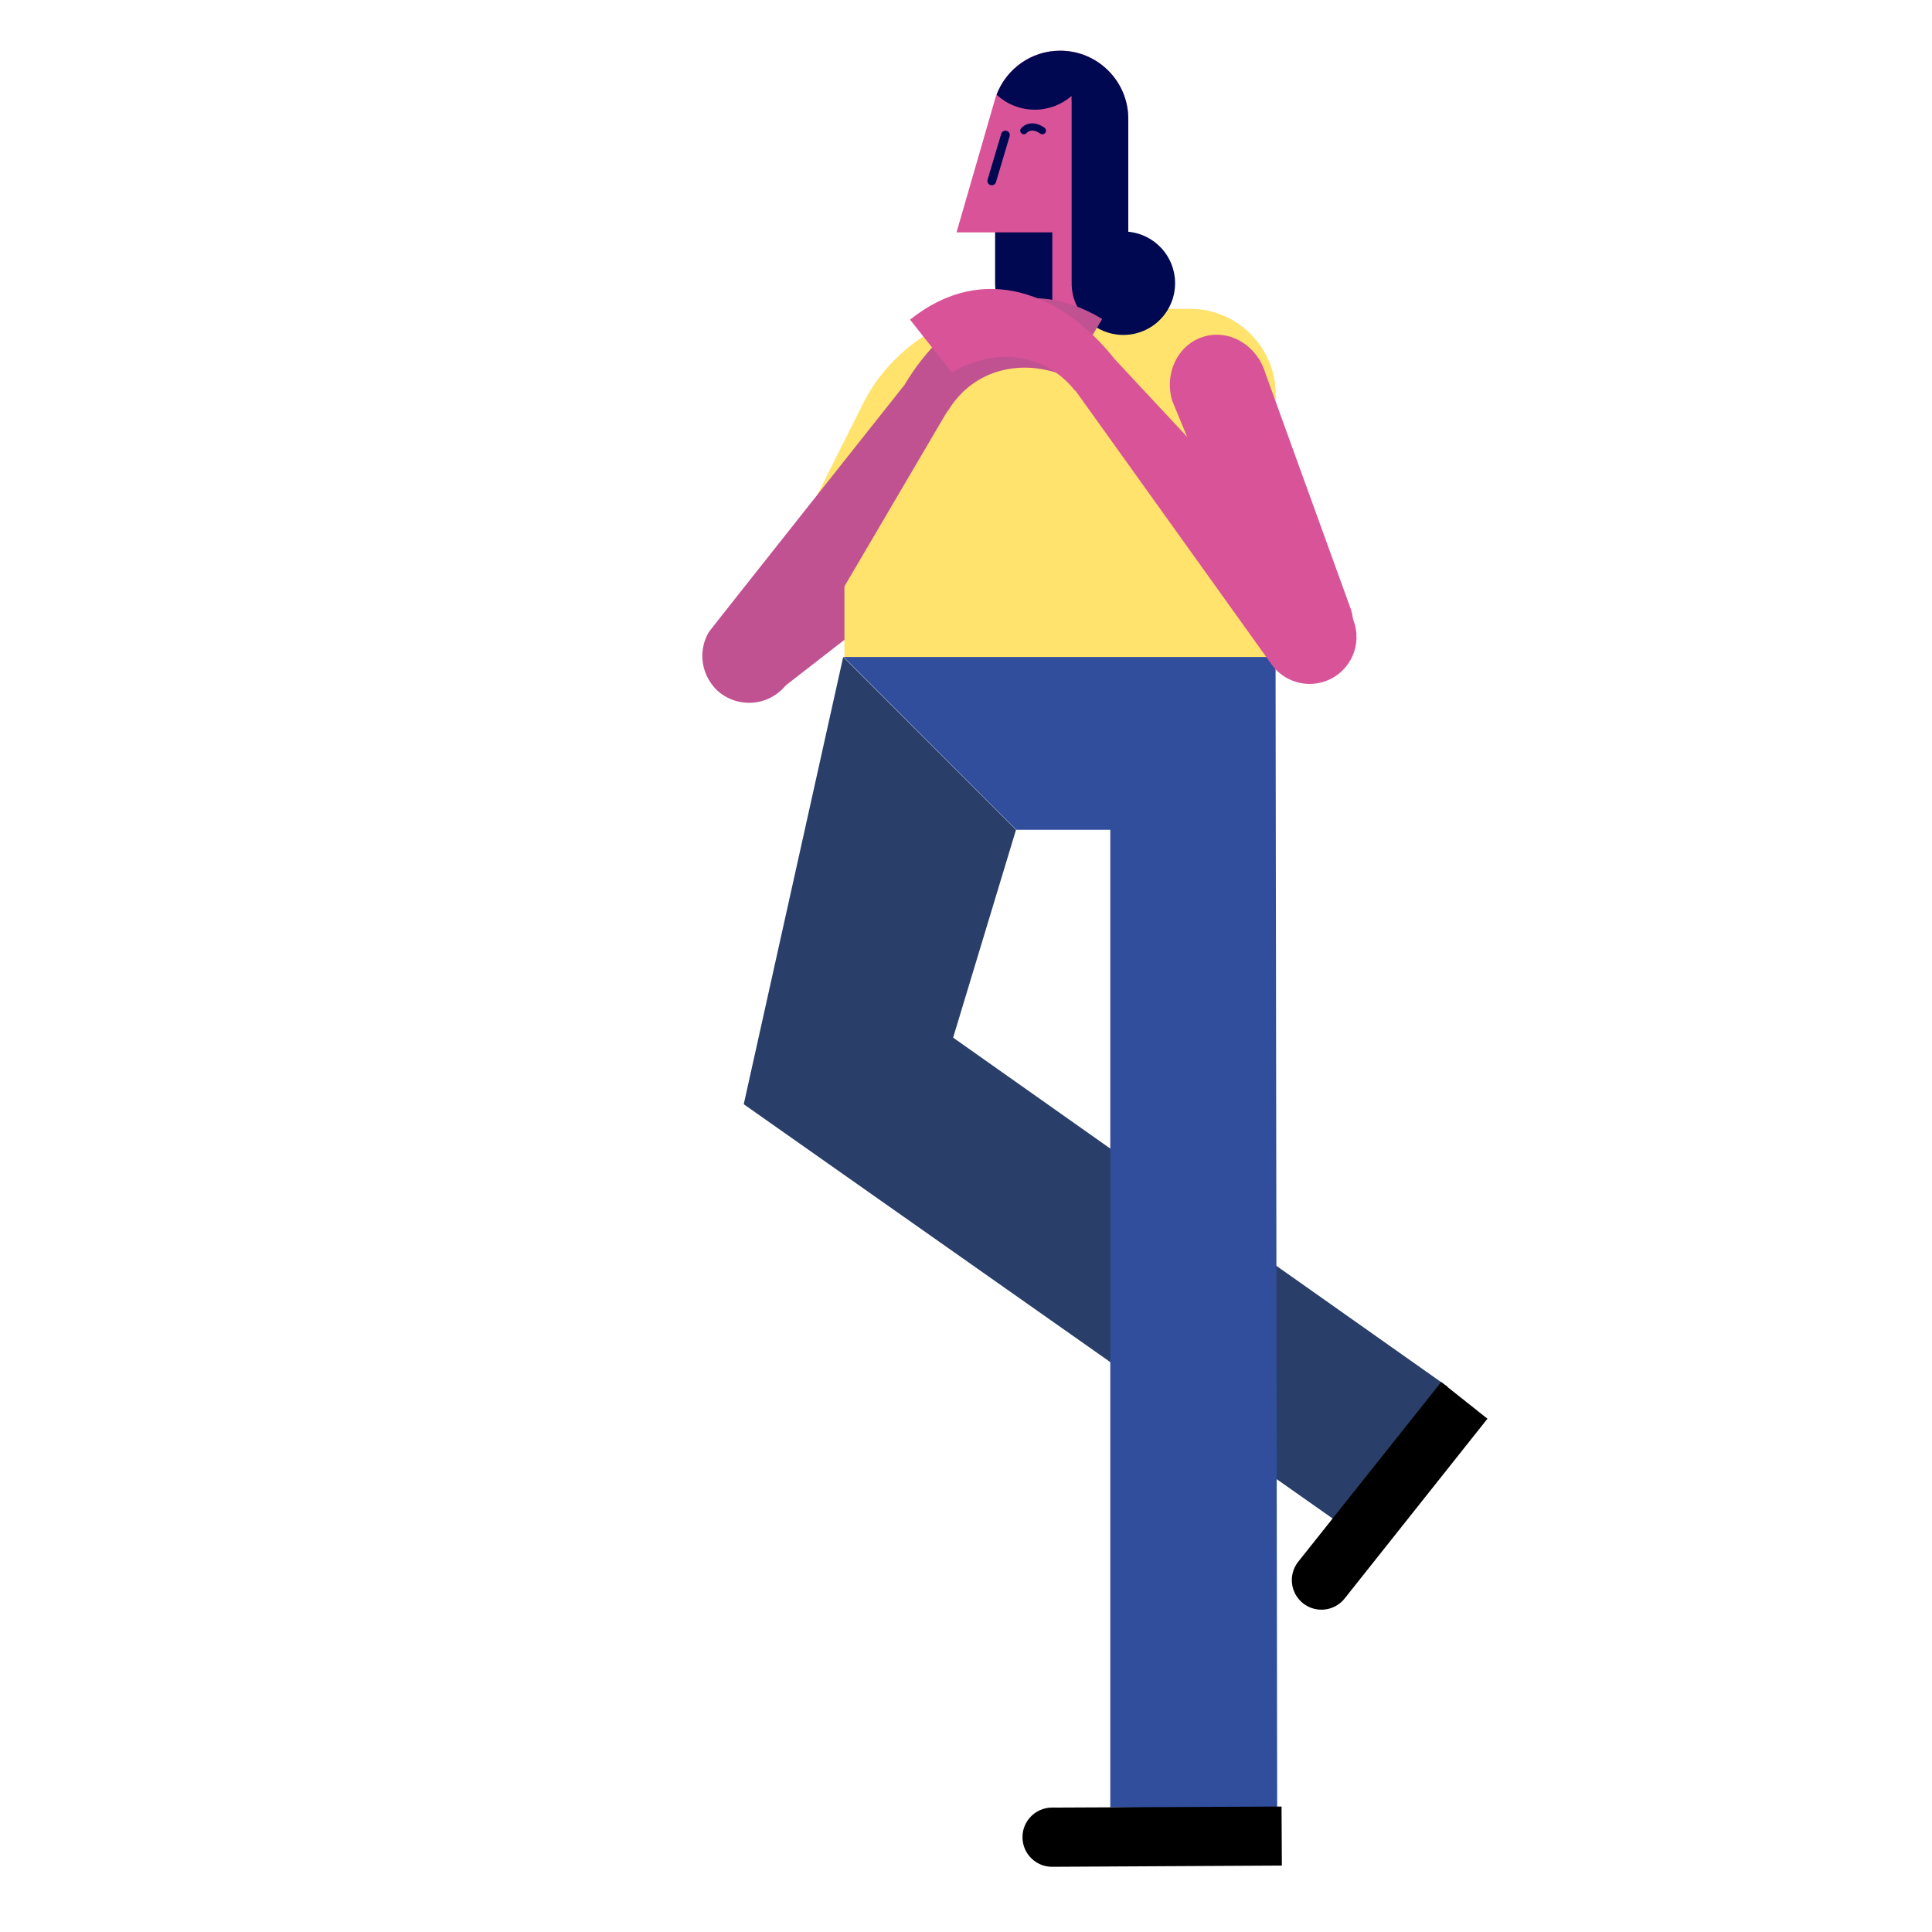<?xml version="1.0" encoding="utf-8"?>
<!-- Generator: Adobe Illustrator 23.0.0, SVG Export Plug-In . SVG Version: 6.00 Build 0)  -->
<svg version="1.1" id="Capa_1" xmlns="http://www.w3.org/2000/svg" xmlns:xlink="http://www.w3.org/1999/xlink" x="0px" y="0px"
	 viewBox="0 0 800 800" enable-background="new 0 0 800 800" xml:space="preserve">
<path fill="#C15291" d="M382.65,186.93c10.19-7,23.7-5.04,30.18,4.38c6.48,9.42,3.48,22.74-6.71,29.75l-84.87,65.95
	c-8.96,6.16-20.83,4.43-26.53-3.85c-5.7-8.29-3.06-20,5.9-26.15C300.69,256.95,381.95,187.42,382.65,186.93z"/>
<path fill="#293E68" d="M420.71,343.59l-26.04,86.07L599.42,574.2l-47.31,54.79L307.97,457.24l41.18-185.21L420.71,343.59z"/>
<path d="M537.48,646.79c0.04-0.05,59.3-74.53,59.3-74.53l19.14,15.2c0,0-59.13,74.44-59.13,74.44c-4.21,5.31-11.93,6.19-17.24,1.98
	C534.29,659.7,533.39,652.09,537.48,646.79z"/>
<path fill="#304E9C" d="M528.18,272.03l0.67,477.06l-69.1-0.74V343.59h-38.91l-71.53-71.56H528.18z"/>
<path fill="#000851" d="M412.05,51.81l23.44,6.42v37.73c10.88,1.02,19.4,10.17,19.4,21.31c0,11.83-9.59,21.42-21.42,21.42
	c-11.83,0-21.42-9.59-21.42-21.42c0-0.11,0.02-0.22,0.02-0.33l-0.02,0V51.81z"/>
<path fill="#FFE36C" d="M528.25,163.43v108.6H349.65v-36.82h-26.42l33.26-66.33l0,0c11.44-24.23,36.06-41,64.6-41h71.44l0.01,0.01
	c0.07,0,0.14-0.01,0.22-0.01C512.36,127.88,528.25,143.8,528.25,163.43z"/>
<path fill="#D85398" d="M396.08,96.22l16.31-56.41l0.03,0C416.29,28.86,426.7,21,438.98,21c15.58,0,28.21,12.63,28.21,28.21v47.01
	h-15.41v35.9c0,0-16.04,15.42-16.04,15.04V96.22H396.08z"/>
<path fill="#000851" d="M408.94,74.4l5.65-19c0.29-0.96,1.29-1.49,2.25-1.22c0.96,0.29,1.5,1.29,1.22,2.25l-5.65,19
	c-0.23,0.79-0.95,1.29-1.73,1.29c-0.17,0-0.34-0.02-0.52-0.07C409.21,76.36,408.66,75.35,408.94,74.4z"/>
<path fill="#000851" d="M486.58,117.27c0,11.83-9.59,21.42-21.42,21.42c-11.83,0-21.42-9.59-21.42-21.42c0-0.11,0.02-0.22,0.02-0.33
	l-0.02,0V42.47c-0.03-0.56-0.05-1.13-0.05-1.7c0-0.35,0.04-0.69,0.05-1.04c-4.1,3.54-9.43,5.69-15.27,5.69
	c-6.11,0-11.64-2.36-15.81-6.19C416.7,28.6,426.93,21,438.98,21c15.58,0,28.21,12.63,28.21,28.21v21.22c0,0,0,0,0,0v25.53
	C478.07,96.97,486.58,106.12,486.58,117.27z"/>
<path fill="#D85398" d="M485.39,165.96c-3.42-11.51,2.43-23.4,13.08-26.57c10.65-3.17,22.05,3.59,25.48,15.1l35.54,98.15
	c3.01,10.12-2.14,20.57-11.5,23.36s-19.39-3.16-22.4-13.27C525.56,262.63,485.63,166.75,485.39,165.96z"/>
<path fill="none" stroke="#000851" stroke-width="3" stroke-linecap="round" stroke-linejoin="round" stroke-miterlimit="10" d="
	M423.95,54.11c0,0,2.73-3.46,7.68,0"/>
<path fill="#C15291" d="M374.52,159.39c17.71-29.66,48.39-47.55,81.88-27.31l-14.31,23.98c-18.38-7.99-38.95-3.52-49.56,14.08
	l-0.15-0.09c-2.97,4.75-9.19,6.28-14.03,3.4s-6.43-9.09-3.66-13.96L374.52,159.39z"/>
<path fill="#C15291" d="M293.56,261.66c0.51-0.86,80.96-102.27,80.96-102.27l0.17,0.1c0.04-0.06,0.05-0.13,0.09-0.19
	c2.92-4.9,9.26-6.49,14.15-3.57c4.9,2.92,6.49,9.26,3.57,14.15c-0.04,0.06-0.09,0.11-0.13,0.17l0.02,0.01l-65.49,111.5
	c-5.5,9.21-17.42,12.22-26.63,6.72S288.06,270.87,293.56,261.66z"/>
<path fill="#D85398" d="M461.43,148.85c3.38,4.46,2.61,10.83-1.81,14.32s-10.78,2.78-14.35-1.54l-0.14,0.11
	c-12.82-16.07-33.8-17.81-50.97-7.48l-17.33-21.9c30.55-24.44,63.32-10.72,84.75,16.37L461.43,148.85z"/>
<path fill="#D85398" d="M554.33,279.01c-8.41,6.65-20.62,5.23-27.28-3.18l-81.8-114.18l0.02-0.01c-0.05-0.06-0.1-0.1-0.15-0.15
	c-3.54-4.47-2.78-10.96,1.69-14.5s10.96-2.78,14.5,1.69c0.05,0.06,0.07,0.12,0.12,0.18l0.16-0.12c0,0,95.31,102.22,95.93,103
	C564.17,260.14,562.74,272.35,554.33,279.01z"/>
<path d="M435.41,748.48c0.07-0.01,95.25-0.43,95.25-0.43l0.13,24.44c0,0-95.07,0.51-95.07,0.51c-6.78,0.04-12.3-5.43-12.33-12.2
	C423.34,754.08,428.71,748.62,435.41,748.48z"/>
</svg>
